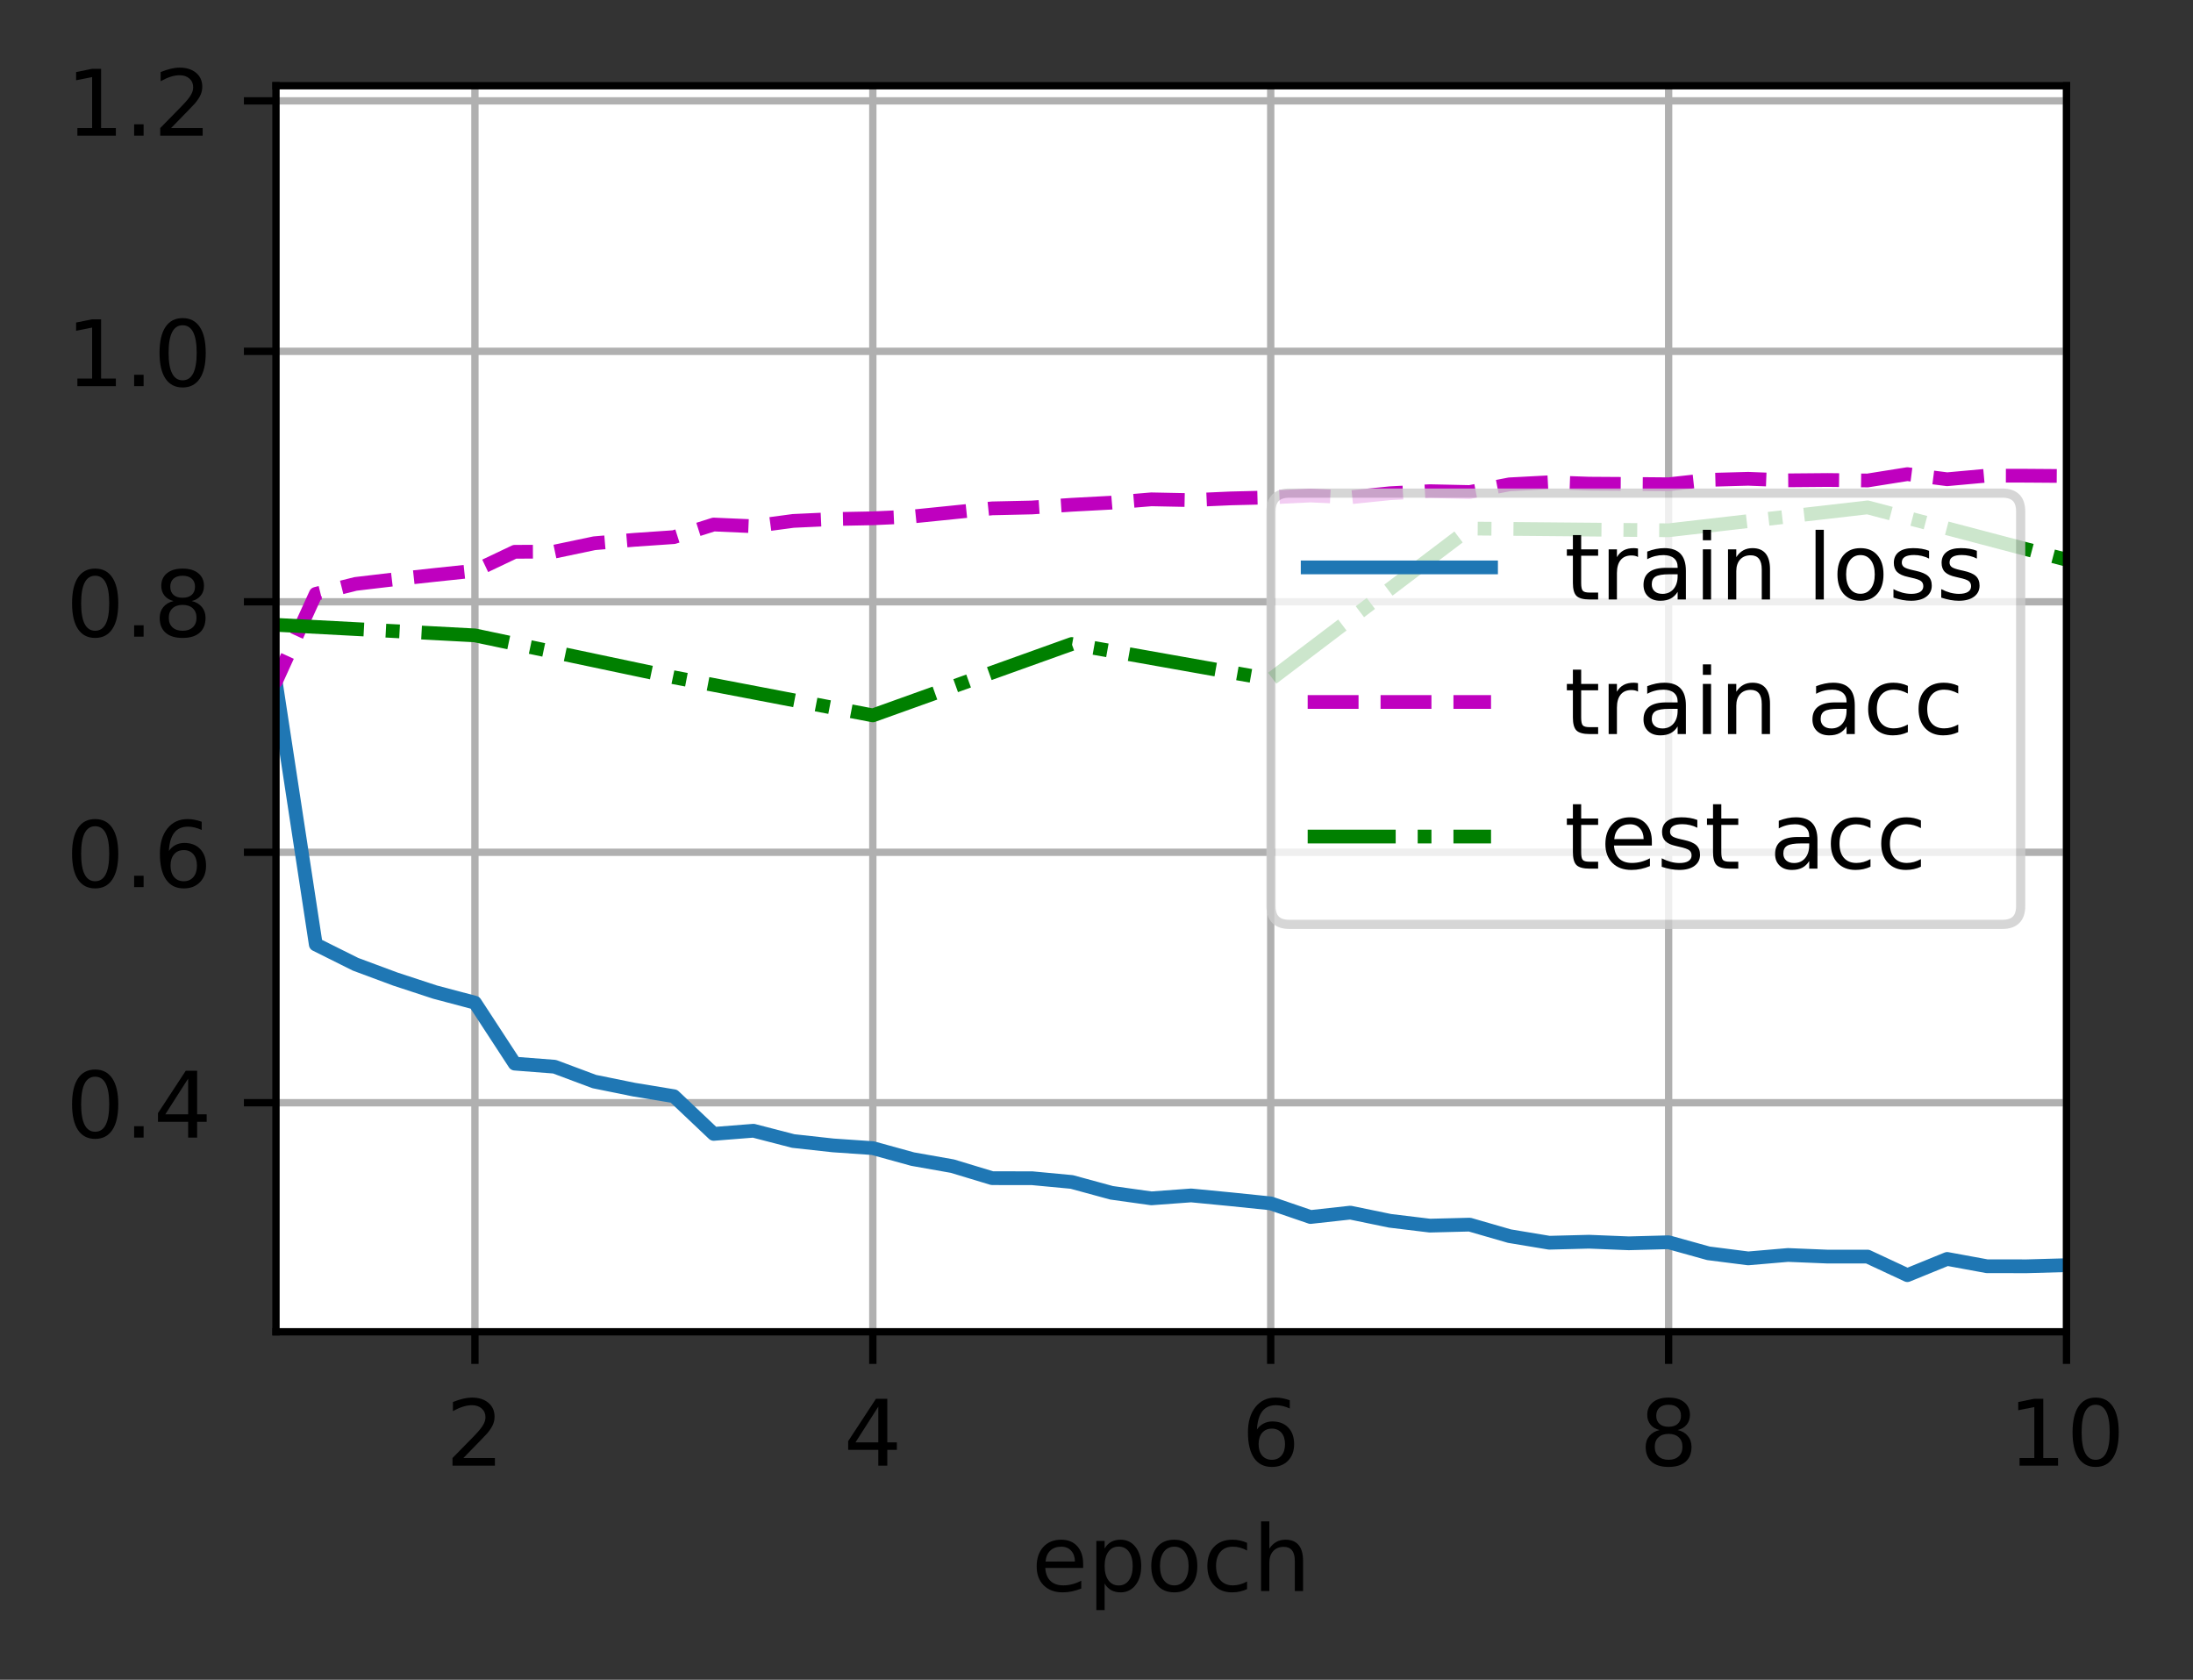 <?xml version="1.0" encoding="UTF-8"?>
<svg xmlns="http://www.w3.org/2000/svg" xmlns:xlink="http://www.w3.org/1999/xlink" width="299pt" height="229pt" viewBox="0 0 299 229" version="1.1">
<rect x="0" y="0" width="299" height="229" fill="#333333" stroke="none"/>
<defs>
<clipPath id="clip1">
  <path d="M 64 11.688 L 66 11.688 L 66 181.562 L 64 181.562 Z M 64 11.688 "/>
</clipPath>
<clipPath id="clip2">
  <path d="M 118 11.688 L 120 11.688 L 120 181.562 L 118 181.562 Z M 118 11.688 "/>
</clipPath>
<clipPath id="clip3">
  <path d="M 172 11.688 L 174 11.688 L 174 181.562 L 172 181.562 Z M 172 11.688 "/>
</clipPath>
<clipPath id="clip4">
  <path d="M 226 11.688 L 229 11.688 L 229 181.562 L 226 181.562 Z M 226 11.688 "/>
</clipPath>
<clipPath id="clip5">
  <path d="M 281 11.688 L 281.754 11.688 L 281.754 181.562 L 281 181.562 Z M 281 11.688 "/>
</clipPath>
<clipPath id="clip6">
  <path d="M 37.629 149 L 281.754 149 L 281.754 152 L 37.629 152 Z M 37.629 149 "/>
</clipPath>
<clipPath id="clip7">
  <path d="M 37.629 115 L 281.754 115 L 281.754 117 L 37.629 117 Z M 37.629 115 "/>
</clipPath>
<clipPath id="clip8">
  <path d="M 37.629 81 L 281.754 81 L 281.754 83 L 37.629 83 Z M 37.629 81 "/>
</clipPath>
<clipPath id="clip9">
  <path d="M 37.629 47 L 281.754 47 L 281.754 49 L 37.629 49 Z M 37.629 47 "/>
</clipPath>
<clipPath id="clip10">
  <path d="M 37.629 13 L 281.754 13 L 281.754 15 L 37.629 15 Z M 37.629 13 "/>
</clipPath>
<clipPath id="clip11">
  <path d="M 37.629 18 L 281.754 18 L 281.754 176 L 37.629 176 Z M 37.629 18 "/>
</clipPath>
<clipPath id="clip12">
  <path d="M 37.629 63 L 281.754 63 L 281.754 118 L 37.629 118 Z M 37.629 63 "/>
</clipPath>
<clipPath id="clip13">
  <path d="M 37.629 68 L 281.754 68 L 281.754 99 L 37.629 99 Z M 37.629 68 "/>
</clipPath>
<filter id="alpha" filterUnits="objectBoundingBox" x="0%" y="0%" width="100%" height="100%">
  <feColorMatrix type="matrix" in="SourceGraphic" values="0 0 0 0 1 0 0 0 0 1 0 0 0 0 1 0 0 0 1 0"/>
</filter>
<mask id="mask0">
  <g filter="url(#alpha)">
<rect x="0" y="0" width="299" height="229" style="fill:rgb(0%,0%,0%);fill-opacity:0.8;stroke:none;"/>
  </g>
</mask>
<clipPath id="clip14">
  <rect x="0" y="0" width="299" height="229"/>
</clipPath>
<g id="surface5" clip-path="url(#clip14)">
<path style="fill-rule:nonzero;fill:rgb(100%,100%,100%);fill-opacity:1;stroke-width:1;stroke-linecap:butt;stroke-linejoin:miter;stroke:rgb(80%,80%,80%);stroke-opacity:1;stroke-miterlimit:4;" d="M 140.634 100.816 L 218.403 100.816 C 219.738 100.816 220.403 100.15 220.403 98.816 L 220.403 55.781 C 220.403 54.447 219.738 53.781 218.403 53.781 L 140.634 53.781 C 139.3 53.781 138.634 54.447 138.634 55.781 L 138.634 98.816 C 138.634 100.15 139.3 100.816 140.634 100.816 Z M 140.634 100.816 " transform="matrix(1.25,0,0,1.25,0,0)"/>
</g>
</defs>
<g id="surface1">
<path style=" stroke:none;fill-rule:nonzero;fill:rgb(100%,100%,100%);fill-opacity:1;" d="M 37.629 181.562 L 281.754 181.562 L 281.754 11.688 L 37.629 11.688 Z M 37.629 181.562 "/>
<g clip-path="url(#clip1)" clip-rule="nonzero">
<path style="fill:none;stroke-width:0.8;stroke-linecap:square;stroke-linejoin:round;stroke:rgb(69.02%,69.02%,69.02%);stroke-opacity:1;stroke-miterlimit:4;" d="M 51.803 145.25 L 51.803 9.35 " transform="matrix(1.25,0,0,1.25,0,0)"/>
</g>
<path style="fill:none;stroke-width:0.8;stroke-linecap:butt;stroke-linejoin:round;stroke:rgb(0%,0%,0%);stroke-opacity:1;stroke-miterlimit:4;" d="M 0 0.001 L 0 3.501 " transform="matrix(1.25,0,0,1.25,64.754,181.561)"/>
<path style=" stroke:none;fill-rule:nonzero;fill:rgb(0%,0%,0%);fill-opacity:1;" d="M 63.176 198.773 L 67.477 198.773 L 67.477 199.809 L 61.695 199.809 L 61.695 198.773 C 62.16 198.289 62.797 197.637 63.605 196.824 C 64.414 196.008 64.922 195.48 65.129 195.242 C 65.523 194.801 65.797 194.426 65.953 194.117 C 66.113 193.809 66.191 193.508 66.191 193.211 C 66.191 192.727 66.023 192.332 65.68 192.027 C 65.344 191.723 64.898 191.57 64.352 191.57 C 63.969 191.57 63.559 191.637 63.129 191.77 C 62.699 191.902 62.242 192.109 61.754 192.383 L 61.754 191.137 C 62.25 190.938 62.715 190.785 63.145 190.684 C 63.578 190.582 63.973 190.531 64.328 190.531 C 65.273 190.531 66.027 190.77 66.586 191.242 C 67.148 191.711 67.43 192.344 67.43 193.133 C 67.43 193.508 67.359 193.863 67.219 194.199 C 67.078 194.531 66.824 194.926 66.453 195.383 C 66.352 195.5 66.027 195.844 65.484 196.406 C 64.938 196.969 64.168 197.758 63.176 198.773 Z M 63.176 198.773 "/>
<g clip-path="url(#clip2)" clip-rule="nonzero">
<path style="fill:none;stroke-width:0.8;stroke-linecap:square;stroke-linejoin:round;stroke:rgb(69.02%,69.02%,69.02%);stroke-opacity:1;stroke-miterlimit:4;" d="M 95.203 145.25 L 95.203 9.35 " transform="matrix(1.25,0,0,1.25,0,0)"/>
</g>
<path style="fill:none;stroke-width:0.8;stroke-linecap:butt;stroke-linejoin:round;stroke:rgb(0%,0%,0%);stroke-opacity:1;stroke-miterlimit:4;" d="M 0 0.001 L 0 3.501 " transform="matrix(1.25,0,0,1.25,119.004,181.561)"/>
<path style=" stroke:none;fill-rule:nonzero;fill:rgb(0%,0%,0%);fill-opacity:1;" d="M 119.75 191.77 L 116.641 196.637 L 119.75 196.637 Z M 119.43 190.695 L 120.977 190.695 L 120.977 196.637 L 122.281 196.637 L 122.281 197.66 L 120.977 197.66 L 120.977 199.809 L 119.75 199.809 L 119.75 197.66 L 115.641 197.66 L 115.641 196.473 Z M 119.43 190.695 "/>
<g clip-path="url(#clip3)" clip-rule="nonzero">
<path style="fill:none;stroke-width:0.8;stroke-linecap:square;stroke-linejoin:round;stroke:rgb(69.02%,69.02%,69.02%);stroke-opacity:1;stroke-miterlimit:4;" d="M 138.603 145.25 L 138.603 9.35 " transform="matrix(1.25,0,0,1.25,0,0)"/>
</g>
<path style="fill:none;stroke-width:0.8;stroke-linecap:butt;stroke-linejoin:round;stroke:rgb(0%,0%,0%);stroke-opacity:1;stroke-miterlimit:4;" d="M 0 0.001 L 0 3.501 " transform="matrix(1.25,0,0,1.25,173.254,181.561)"/>
<path style=" stroke:none;fill-rule:nonzero;fill:rgb(0%,0%,0%);fill-opacity:1;" d="M 173.406 194.762 C 172.852 194.762 172.414 194.953 172.086 195.332 C 171.766 195.707 171.602 196.227 171.602 196.887 C 171.602 197.539 171.766 198.059 172.086 198.441 C 172.414 198.82 172.852 199.012 173.406 199.012 C 173.957 199.012 174.395 198.82 174.719 198.441 C 175.043 198.059 175.203 197.539 175.203 196.887 C 175.203 196.227 175.043 195.707 174.719 195.332 C 174.395 194.953 173.957 194.762 173.406 194.762 Z M 175.852 190.898 L 175.852 192.02 C 175.543 191.875 175.23 191.762 174.914 191.688 C 174.598 191.609 174.285 191.57 173.977 191.57 C 173.164 191.57 172.539 191.844 172.109 192.395 C 171.684 192.941 171.438 193.773 171.375 194.883 C 171.617 194.527 171.918 194.258 172.281 194.07 C 172.641 193.879 173.043 193.785 173.477 193.785 C 174.391 193.785 175.117 194.062 175.648 194.621 C 176.18 195.176 176.445 195.93 176.445 196.887 C 176.445 197.82 176.168 198.574 175.613 199.141 C 175.059 199.703 174.324 199.988 173.406 199.988 C 172.352 199.988 171.543 199.582 170.984 198.777 C 170.43 197.969 170.148 196.797 170.148 195.262 C 170.148 193.82 170.492 192.672 171.176 191.816 C 171.859 190.961 172.777 190.531 173.93 190.531 C 174.238 190.531 174.551 190.562 174.867 190.625 C 175.18 190.684 175.508 190.777 175.852 190.898 Z M 175.852 190.898 "/>
<g clip-path="url(#clip4)" clip-rule="nonzero">
<path style="fill:none;stroke-width:0.8;stroke-linecap:square;stroke-linejoin:round;stroke:rgb(69.02%,69.02%,69.02%);stroke-opacity:1;stroke-miterlimit:4;" d="M 182.003 145.25 L 182.003 9.35 " transform="matrix(1.25,0,0,1.25,0,0)"/>
</g>
<path style="fill:none;stroke-width:0.8;stroke-linecap:butt;stroke-linejoin:round;stroke:rgb(0%,0%,0%);stroke-opacity:1;stroke-miterlimit:4;" d="M 0 0.001 L 0 3.501 " transform="matrix(1.25,0,0,1.25,227.504,181.561)"/>
<path style=" stroke:none;fill-rule:nonzero;fill:rgb(0%,0%,0%);fill-opacity:1;" d="M 227.5 195.48 C 226.914 195.48 226.453 195.637 226.117 195.953 C 225.781 196.266 225.617 196.695 225.617 197.246 C 225.617 197.793 225.781 198.227 226.117 198.539 C 226.453 198.852 226.914 199.012 227.5 199.012 C 228.086 199.012 228.547 198.852 228.883 198.539 C 229.223 198.223 229.391 197.789 229.391 197.246 C 229.391 196.695 229.227 196.266 228.891 195.953 C 228.555 195.637 228.09 195.48 227.5 195.48 Z M 226.266 194.957 C 225.738 194.828 225.328 194.582 225.031 194.219 C 224.738 193.855 224.59 193.414 224.59 192.895 C 224.59 192.164 224.848 191.59 225.367 191.168 C 225.887 190.742 226.598 190.531 227.5 190.531 C 228.406 190.531 229.121 190.742 229.637 191.168 C 230.152 191.59 230.414 192.164 230.414 192.895 C 230.414 193.414 230.266 193.855 229.969 194.219 C 229.676 194.582 229.266 194.828 228.742 194.957 C 229.336 195.094 229.797 195.367 230.125 195.77 C 230.461 196.172 230.625 196.664 230.625 197.246 C 230.625 198.129 230.355 198.809 229.816 199.281 C 229.277 199.75 228.504 199.988 227.5 199.988 C 226.496 199.988 225.723 199.75 225.184 199.281 C 224.645 198.809 224.375 198.129 224.375 197.246 C 224.375 196.664 224.543 196.172 224.875 195.77 C 225.211 195.367 225.672 195.094 226.266 194.957 Z M 225.816 193.012 C 225.816 193.48 225.965 193.848 226.258 194.113 C 226.555 194.379 226.969 194.512 227.5 194.512 C 228.031 194.512 228.445 194.379 228.742 194.113 C 229.043 193.848 229.191 193.48 229.191 193.012 C 229.191 192.539 229.043 192.168 228.742 191.906 C 228.445 191.641 228.031 191.508 227.5 191.508 C 226.969 191.508 226.555 191.641 226.258 191.906 C 225.965 192.168 225.816 192.539 225.816 193.012 Z M 225.816 193.012 "/>
<g clip-path="url(#clip5)" clip-rule="nonzero">
<path style="fill:none;stroke-width:0.8;stroke-linecap:square;stroke-linejoin:round;stroke:rgb(69.02%,69.02%,69.02%);stroke-opacity:1;stroke-miterlimit:4;" d="M 225.403 145.25 L 225.403 9.35 " transform="matrix(1.25,0,0,1.25,0,0)"/>
</g>
<path style="fill:none;stroke-width:0.8;stroke-linecap:butt;stroke-linejoin:round;stroke:rgb(0%,0%,0%);stroke-opacity:1;stroke-miterlimit:4;" d="M 0 0.001 L 0 3.501 " transform="matrix(1.25,0,0,1.25,281.754,181.561)"/>
<path style=" stroke:none;fill-rule:nonzero;fill:rgb(0%,0%,0%);fill-opacity:1;" d="M 275.352 198.773 L 277.367 198.773 L 277.367 191.82 L 275.172 192.258 L 275.172 191.137 L 277.352 190.695 L 278.586 190.695 L 278.586 198.773 L 280.602 198.773 L 280.602 199.809 L 275.352 199.809 Z M 275.352 198.773 "/>
<path style=" stroke:none;fill-rule:nonzero;fill:rgb(0%,0%,0%);fill-opacity:1;" d="M 285.727 191.508 C 285.094 191.508 284.613 191.82 284.293 192.445 C 283.977 193.07 283.816 194.008 283.816 195.262 C 283.816 196.512 283.977 197.449 284.293 198.074 C 284.613 198.699 285.094 199.012 285.727 199.012 C 286.367 199.012 286.844 198.699 287.164 198.074 C 287.484 197.449 287.645 196.512 287.645 195.262 C 287.645 194.008 287.484 193.07 287.164 192.445 C 286.844 191.82 286.367 191.508 285.727 191.508 Z M 285.727 190.531 C 286.75 190.531 287.527 190.938 288.066 191.746 C 288.605 192.551 288.875 193.723 288.875 195.262 C 288.875 196.797 288.605 197.969 288.066 198.777 C 287.527 199.582 286.75 199.988 285.727 199.988 C 284.707 199.988 283.926 199.582 283.387 198.777 C 282.848 197.969 282.578 196.797 282.578 195.262 C 282.578 193.723 282.848 192.551 283.387 191.746 C 283.926 190.938 284.707 190.531 285.727 190.531 Z M 285.727 190.531 "/>
<path style=" stroke:none;fill-rule:nonzero;fill:rgb(0%,0%,0%);fill-opacity:1;" d="M 147.68 213.207 L 147.68 213.758 L 142.516 213.758 C 142.566 214.531 142.801 215.117 143.219 215.523 C 143.633 215.93 144.215 216.133 144.961 216.133 C 145.391 216.133 145.809 216.078 146.211 215.973 C 146.617 215.867 147.02 215.707 147.422 215.496 L 147.422 216.559 C 147.016 216.73 146.602 216.859 146.18 216.949 C 145.758 217.039 145.328 217.086 144.891 217.086 C 143.801 217.086 142.938 216.766 142.301 216.133 C 141.664 215.496 141.344 214.637 141.344 213.555 C 141.344 212.438 141.648 211.551 142.25 210.895 C 142.855 210.234 143.672 209.906 144.695 209.906 C 145.617 209.906 146.344 210.203 146.879 210.797 C 147.414 211.387 147.68 212.191 147.68 213.207 Z M 146.559 212.879 C 146.551 212.266 146.379 211.773 146.043 211.41 C 145.707 211.043 145.262 210.859 144.711 210.859 C 144.082 210.859 143.582 211.035 143.203 211.391 C 142.828 211.742 142.613 212.242 142.555 212.887 Z M 146.559 212.879 "/>
<path style=" stroke:none;fill-rule:nonzero;fill:rgb(0%,0%,0%);fill-opacity:1;" d="M 150.609 215.883 L 150.609 219.508 L 149.48 219.508 L 149.48 210.07 L 150.609 210.07 L 150.609 211.109 C 150.848 210.703 151.145 210.398 151.504 210.203 C 151.867 210.004 152.297 209.906 152.797 209.906 C 153.625 209.906 154.301 210.234 154.82 210.895 C 155.34 211.555 155.598 212.422 155.598 213.496 C 155.598 214.57 155.34 215.438 154.82 216.098 C 154.301 216.754 153.625 217.086 152.797 217.086 C 152.297 217.086 151.867 216.984 151.504 216.789 C 151.145 216.59 150.848 216.289 150.609 215.883 Z M 154.434 213.496 C 154.434 212.668 154.262 212.02 153.922 211.551 C 153.582 211.082 153.117 210.848 152.523 210.848 C 151.926 210.848 151.461 211.082 151.121 211.551 C 150.781 212.02 150.609 212.668 150.609 213.496 C 150.609 214.32 150.781 214.969 151.121 215.438 C 151.461 215.906 151.926 216.145 152.523 216.145 C 153.117 216.145 153.582 215.906 153.922 215.438 C 154.262 214.969 154.434 214.32 154.434 213.496 Z M 154.434 213.496 "/>
<path style=" stroke:none;fill-rule:nonzero;fill:rgb(0%,0%,0%);fill-opacity:1;" d="M 160.109 210.859 C 159.508 210.859 159.031 211.094 158.68 211.562 C 158.328 212.031 158.156 212.676 158.156 213.496 C 158.156 214.312 158.328 214.957 158.676 215.426 C 159.023 215.895 159.5 216.133 160.109 216.133 C 160.707 216.133 161.18 215.895 161.531 215.426 C 161.879 214.953 162.055 214.309 162.055 213.496 C 162.055 212.684 161.879 212.043 161.531 211.57 C 161.18 211.094 160.707 210.859 160.109 210.859 Z M 160.109 209.906 C 161.086 209.906 161.852 210.223 162.406 210.859 C 162.969 211.492 163.246 212.371 163.246 213.496 C 163.246 214.613 162.969 215.492 162.406 216.129 C 161.852 216.766 161.086 217.086 160.109 217.086 C 159.125 217.086 158.359 216.766 157.805 216.129 C 157.25 215.492 156.969 214.613 156.969 213.496 C 156.969 212.371 157.25 211.492 157.805 210.859 C 158.359 210.223 159.125 209.906 160.109 209.906 Z M 160.109 209.906 "/>
<path style=" stroke:none;fill-rule:nonzero;fill:rgb(0%,0%,0%);fill-opacity:1;" d="M 170.027 210.332 L 170.027 211.383 C 169.707 211.207 169.391 211.074 169.07 210.988 C 168.754 210.902 168.43 210.859 168.105 210.859 C 167.375 210.859 166.809 211.09 166.406 211.551 C 166.004 212.012 165.801 212.66 165.801 213.496 C 165.801 214.328 166.004 214.977 166.406 215.441 C 166.809 215.902 167.375 216.133 168.105 216.133 C 168.43 216.133 168.754 216.086 169.07 216 C 169.391 215.914 169.707 215.781 170.027 215.605 L 170.027 216.645 C 169.711 216.789 169.387 216.898 169.051 216.973 C 168.719 217.047 168.359 217.086 167.98 217.086 C 166.953 217.086 166.133 216.762 165.527 216.113 C 164.922 215.465 164.617 214.594 164.617 213.496 C 164.617 212.379 164.926 211.504 165.535 210.867 C 166.148 210.227 166.988 209.906 168.055 209.906 C 168.402 209.906 168.738 209.941 169.066 210.016 C 169.398 210.086 169.715 210.191 170.027 210.332 Z M 170.027 210.332 "/>
<path style=" stroke:none;fill-rule:nonzero;fill:rgb(0%,0%,0%);fill-opacity:1;" d="M 177.664 212.781 L 177.664 216.906 L 176.539 216.906 L 176.539 212.816 C 176.539 212.168 176.414 211.688 176.16 211.367 C 175.91 211.043 175.531 210.883 175.027 210.883 C 174.418 210.883 173.941 211.078 173.59 211.465 C 173.242 211.848 173.066 212.375 173.066 213.043 L 173.066 216.906 L 171.938 216.906 L 171.938 207.41 L 173.066 207.41 L 173.066 211.133 C 173.336 210.723 173.652 210.414 174.016 210.211 C 174.379 210.008 174.801 209.906 175.277 209.906 C 176.062 209.906 176.656 210.148 177.059 210.637 C 177.461 211.121 177.664 211.836 177.664 212.781 Z M 177.664 212.781 "/>
<g clip-path="url(#clip6)" clip-rule="nonzero">
<path style="fill:none;stroke-width:0.8;stroke-linecap:square;stroke-linejoin:round;stroke:rgb(69.02%,69.02%,69.02%);stroke-opacity:1;stroke-miterlimit:4;" d="M 30.103 120.269 L 225.403 120.269 " transform="matrix(1.25,0,0,1.25,0,0)"/>
</g>
<path style="fill:none;stroke-width:0.8;stroke-linecap:butt;stroke-linejoin:round;stroke:rgb(0%,0%,0%);stroke-opacity:1;stroke-miterlimit:4;" d="M 0 -0.002 L -3.5 -0.002 " transform="matrix(1.25,0,0,1.25,37.629,150.338)"/>
<path style=" stroke:none;fill-rule:nonzero;fill:rgb(0%,0%,0%);fill-opacity:1;" d="M 12.973 146.785 C 12.34 146.785 11.859 147.098 11.539 147.723 C 11.223 148.348 11.062 149.285 11.062 150.539 C 11.062 151.789 11.223 152.727 11.539 153.352 C 11.859 153.977 12.34 154.289 12.973 154.289 C 13.613 154.289 14.09 153.977 14.41 153.352 C 14.73 152.727 14.891 151.789 14.891 150.539 C 14.891 149.285 14.73 148.348 14.41 147.723 C 14.09 147.098 13.613 146.785 12.973 146.785 Z M 12.973 145.809 C 13.996 145.809 14.773 146.215 15.312 147.023 C 15.852 147.828 16.125 149.004 16.125 150.539 C 16.125 152.074 15.852 153.246 15.312 154.055 C 14.773 154.859 13.996 155.266 12.973 155.266 C 11.953 155.266 11.172 154.859 10.633 154.055 C 10.094 153.246 9.824 152.074 9.824 150.539 C 9.824 149.004 10.094 147.828 10.633 147.023 C 11.172 146.215 11.953 145.809 12.973 145.809 Z M 12.973 145.809 "/>
<path style=" stroke:none;fill-rule:nonzero;fill:rgb(0%,0%,0%);fill-opacity:1;" d="M 18.289 153.535 L 19.578 153.535 L 19.578 155.086 L 18.289 155.086 Z M 18.289 153.535 "/>
<path style=" stroke:none;fill-rule:nonzero;fill:rgb(0%,0%,0%);fill-opacity:1;" d="M 25.652 147.047 L 22.539 151.914 L 25.652 151.914 Z M 25.328 145.973 L 26.879 145.973 L 26.879 151.914 L 28.18 151.914 L 28.18 152.938 L 26.879 152.938 L 26.879 155.086 L 25.652 155.086 L 25.652 152.938 L 21.539 152.938 L 21.539 151.75 Z M 25.328 145.973 "/>
<g clip-path="url(#clip7)" clip-rule="nonzero">
<path style="fill:none;stroke-width:0.8;stroke-linecap:square;stroke-linejoin:round;stroke:rgb(69.02%,69.02%,69.02%);stroke-opacity:1;stroke-miterlimit:4;" d="M 30.103 92.953 L 225.403 92.953 " transform="matrix(1.25,0,0,1.25,0,0)"/>
</g>
<path style="fill:none;stroke-width:0.8;stroke-linecap:butt;stroke-linejoin:round;stroke:rgb(0%,0%,0%);stroke-opacity:1;stroke-miterlimit:4;" d="M 0 0.001 L -3.5 0.001 " transform="matrix(1.25,0,0,1.25,37.629,116.191)"/>
<path style=" stroke:none;fill-rule:nonzero;fill:rgb(0%,0%,0%);fill-opacity:1;" d="M 12.973 112.641 C 12.34 112.641 11.859 112.953 11.539 113.578 C 11.223 114.199 11.062 115.141 11.062 116.395 C 11.062 117.641 11.223 118.578 11.539 119.203 C 11.859 119.828 12.34 120.141 12.973 120.141 C 13.613 120.141 14.09 119.828 14.41 119.203 C 14.73 118.578 14.891 117.641 14.891 116.395 C 14.891 115.141 14.73 114.199 14.41 113.578 C 14.09 112.953 13.613 112.641 12.973 112.641 Z M 12.973 111.664 C 13.996 111.664 14.773 112.066 15.312 112.875 C 15.852 113.684 16.125 114.855 16.125 116.395 C 16.125 117.926 15.852 119.098 15.312 119.906 C 14.773 120.715 13.996 121.117 12.973 121.117 C 11.953 121.117 11.172 120.715 10.633 119.906 C 10.094 119.098 9.824 117.926 9.824 116.395 C 9.824 114.855 10.094 113.684 10.633 112.875 C 11.172 112.066 11.953 111.664 12.973 111.664 Z M 12.973 111.664 "/>
<path style=" stroke:none;fill-rule:nonzero;fill:rgb(0%,0%,0%);fill-opacity:1;" d="M 18.289 119.391 L 19.578 119.391 L 19.578 120.941 L 18.289 120.941 Z M 18.289 119.391 "/>
<path style=" stroke:none;fill-rule:nonzero;fill:rgb(0%,0%,0%);fill-opacity:1;" d="M 25.055 115.895 C 24.5 115.895 24.062 116.082 23.738 116.461 C 23.414 116.84 23.254 117.355 23.254 118.016 C 23.254 118.672 23.414 119.188 23.738 119.57 C 24.062 119.949 24.5 120.141 25.055 120.141 C 25.605 120.141 26.043 119.949 26.367 119.57 C 26.691 119.188 26.852 118.672 26.852 118.016 C 26.852 117.355 26.691 116.84 26.367 116.461 C 26.043 116.082 25.605 115.895 25.055 115.895 Z M 27.5 112.027 L 27.5 113.152 C 27.191 113.004 26.879 112.895 26.562 112.816 C 26.246 112.738 25.934 112.699 25.625 112.699 C 24.812 112.699 24.191 112.973 23.762 113.523 C 23.332 114.074 23.086 114.902 23.027 116.016 C 23.266 115.66 23.566 115.387 23.93 115.199 C 24.293 115.012 24.691 114.918 25.125 114.918 C 26.039 114.918 26.766 115.195 27.297 115.75 C 27.828 116.305 28.094 117.059 28.094 118.016 C 28.094 118.953 27.816 119.703 27.262 120.27 C 26.707 120.836 25.973 121.117 25.055 121.117 C 24 121.117 23.191 120.715 22.637 119.906 C 22.078 119.098 21.801 117.926 21.801 116.395 C 21.801 114.953 22.141 113.805 22.824 112.949 C 23.508 112.09 24.426 111.664 25.578 111.664 C 25.887 111.664 26.199 111.691 26.516 111.754 C 26.828 111.816 27.156 111.906 27.5 112.027 Z M 27.5 112.027 "/>
<g clip-path="url(#clip8)" clip-rule="nonzero">
<path style="fill:none;stroke-width:0.8;stroke-linecap:square;stroke-linejoin:round;stroke:rgb(69.02%,69.02%,69.02%);stroke-opacity:1;stroke-miterlimit:4;" d="M 30.103 65.634 L 225.403 65.634 " transform="matrix(1.25,0,0,1.25,0,0)"/>
</g>
<path style="fill:none;stroke-width:0.8;stroke-linecap:butt;stroke-linejoin:round;stroke:rgb(0%,0%,0%);stroke-opacity:1;stroke-miterlimit:4;" d="M 0 -0 L -3.5 -0 " transform="matrix(1.25,0,0,1.25,37.629,82.043)"/>
<path style=" stroke:none;fill-rule:nonzero;fill:rgb(0%,0%,0%);fill-opacity:1;" d="M 12.973 78.492 C 12.34 78.492 11.859 78.805 11.539 79.43 C 11.223 80.055 11.062 80.992 11.062 82.246 C 11.062 83.496 11.223 84.43 11.539 85.055 C 11.859 85.68 12.34 85.992 12.973 85.992 C 13.613 85.992 14.09 85.68 14.41 85.055 C 14.73 84.43 14.891 83.496 14.891 82.246 C 14.891 80.992 14.73 80.055 14.41 79.43 C 14.09 78.805 13.613 78.492 12.973 78.492 Z M 12.973 77.516 C 13.996 77.516 14.773 77.918 15.312 78.727 C 15.852 79.535 16.125 80.707 16.125 82.246 C 16.125 83.781 15.852 84.949 15.312 85.758 C 14.773 86.566 13.996 86.969 12.973 86.969 C 11.953 86.969 11.172 86.566 10.633 85.758 C 10.094 84.949 9.824 83.781 9.824 82.246 C 9.824 80.707 10.094 79.535 10.633 78.727 C 11.172 77.918 11.953 77.516 12.973 77.516 Z M 12.973 77.516 "/>
<path style=" stroke:none;fill-rule:nonzero;fill:rgb(0%,0%,0%);fill-opacity:1;" d="M 18.289 85.242 L 19.578 85.242 L 19.578 86.793 L 18.289 86.793 Z M 18.289 85.242 "/>
<path style=" stroke:none;fill-rule:nonzero;fill:rgb(0%,0%,0%);fill-opacity:1;" d="M 24.898 82.465 C 24.312 82.465 23.852 82.621 23.516 82.934 C 23.18 83.25 23.016 83.68 23.016 84.227 C 23.016 84.777 23.18 85.211 23.516 85.523 C 23.852 85.836 24.312 85.992 24.898 85.992 C 25.484 85.992 25.945 85.836 26.285 85.52 C 26.621 85.203 26.793 84.773 26.793 84.227 C 26.793 83.68 26.625 83.25 26.289 82.934 C 25.953 82.621 25.488 82.465 24.898 82.465 Z M 23.668 81.941 C 23.137 81.812 22.727 81.566 22.43 81.203 C 22.137 80.84 21.988 80.398 21.988 79.875 C 21.988 79.148 22.246 78.574 22.766 78.148 C 23.285 77.727 23.996 77.516 24.898 77.516 C 25.805 77.516 26.52 77.727 27.035 78.148 C 27.551 78.574 27.812 79.148 27.812 79.875 C 27.812 80.398 27.664 80.84 27.367 81.203 C 27.074 81.566 26.664 81.812 26.141 81.941 C 26.734 82.078 27.195 82.352 27.527 82.754 C 27.859 83.156 28.023 83.648 28.023 84.227 C 28.023 85.113 27.754 85.789 27.215 86.262 C 26.676 86.734 25.902 86.969 24.898 86.969 C 23.895 86.969 23.121 86.734 22.582 86.262 C 22.043 85.789 21.773 85.113 21.773 84.227 C 21.773 83.648 21.941 83.156 22.273 82.754 C 22.609 82.352 23.074 82.078 23.668 81.941 Z M 23.215 79.992 C 23.215 80.465 23.363 80.832 23.656 81.098 C 23.953 81.363 24.367 81.492 24.898 81.492 C 25.43 81.492 25.844 81.363 26.141 81.098 C 26.441 80.832 26.59 80.465 26.59 79.992 C 26.59 79.52 26.441 79.152 26.141 78.887 C 25.844 78.625 25.43 78.492 24.898 78.492 C 24.367 78.492 23.953 78.625 23.656 78.887 C 23.363 79.152 23.215 79.52 23.215 79.992 Z M 23.215 79.992 "/>
<g clip-path="url(#clip9)" clip-rule="nonzero">
<path style="fill:none;stroke-width:0.8;stroke-linecap:square;stroke-linejoin:round;stroke:rgb(69.02%,69.02%,69.02%);stroke-opacity:1;stroke-miterlimit:4;" d="M 30.103 38.316 L 225.403 38.316 " transform="matrix(1.25,0,0,1.25,0,0)"/>
</g>
<path style="fill:none;stroke-width:0.8;stroke-linecap:butt;stroke-linejoin:round;stroke:rgb(0%,0%,0%);stroke-opacity:1;stroke-miterlimit:4;" d="M 0 -0.001 L -3.5 -0.001 " transform="matrix(1.25,0,0,1.25,37.629,47.896)"/>
<path style=" stroke:none;fill-rule:nonzero;fill:rgb(0%,0%,0%);fill-opacity:1;" d="M 10.551 51.609 L 12.562 51.609 L 12.562 44.656 L 10.375 45.094 L 10.375 43.973 L 12.555 43.531 L 13.785 43.531 L 13.785 51.609 L 15.797 51.609 L 15.797 52.645 L 10.551 52.645 Z M 10.551 51.609 "/>
<path style=" stroke:none;fill-rule:nonzero;fill:rgb(0%,0%,0%);fill-opacity:1;" d="M 18.289 51.094 L 19.578 51.094 L 19.578 52.645 L 18.289 52.645 Z M 18.289 51.094 "/>
<path style=" stroke:none;fill-rule:nonzero;fill:rgb(0%,0%,0%);fill-opacity:1;" d="M 24.898 44.344 C 24.266 44.344 23.789 44.656 23.469 45.281 C 23.148 45.906 22.988 46.844 22.988 48.098 C 22.988 49.348 23.148 50.285 23.469 50.91 C 23.789 51.535 24.266 51.848 24.898 51.848 C 25.539 51.848 26.016 51.535 26.336 50.91 C 26.656 50.285 26.816 49.348 26.816 48.098 C 26.816 46.844 26.656 45.906 26.336 45.281 C 26.016 44.656 25.539 44.344 24.898 44.344 Z M 24.898 43.367 C 25.922 43.367 26.703 43.773 27.242 44.582 C 27.781 45.387 28.051 46.562 28.051 48.098 C 28.051 49.633 27.781 50.805 27.242 51.613 C 26.703 52.418 25.922 52.824 24.898 52.824 C 23.879 52.824 23.098 52.418 22.559 51.613 C 22.02 50.805 21.75 49.633 21.75 48.098 C 21.75 46.562 22.02 45.387 22.559 44.582 C 23.098 43.773 23.879 43.367 24.898 43.367 Z M 24.898 43.367 "/>
<g clip-path="url(#clip10)" clip-rule="nonzero">
<path style="fill:none;stroke-width:0.8;stroke-linecap:square;stroke-linejoin:round;stroke:rgb(69.02%,69.02%,69.02%);stroke-opacity:1;stroke-miterlimit:4;" d="M 30.103 11 L 225.403 11 " transform="matrix(1.25,0,0,1.25,0,0)"/>
</g>
<path style="fill:none;stroke-width:0.8;stroke-linecap:butt;stroke-linejoin:round;stroke:rgb(0%,0%,0%);stroke-opacity:1;stroke-miterlimit:4;" d="M 0 0.001 L -3.5 0.001 " transform="matrix(1.25,0,0,1.25,37.629,13.749)"/>
<path style=" stroke:none;fill-rule:nonzero;fill:rgb(0%,0%,0%);fill-opacity:1;" d="M 10.551 17.461 L 12.562 17.461 L 12.562 10.508 L 10.375 10.945 L 10.375 9.824 L 12.555 9.383 L 13.785 9.383 L 13.785 17.461 L 15.797 17.461 L 15.797 18.496 L 10.551 18.496 Z M 10.551 17.461 "/>
<path style=" stroke:none;fill-rule:nonzero;fill:rgb(0%,0%,0%);fill-opacity:1;" d="M 18.289 16.945 L 19.578 16.945 L 19.578 18.496 L 18.289 18.496 Z M 18.289 16.945 "/>
<path style=" stroke:none;fill-rule:nonzero;fill:rgb(0%,0%,0%);fill-opacity:1;" d="M 23.324 17.461 L 27.629 17.461 L 27.629 18.496 L 21.844 18.496 L 21.844 17.461 C 22.309 16.977 22.945 16.328 23.754 15.512 C 24.562 14.695 25.07 14.168 25.277 13.93 C 25.672 13.488 25.949 13.113 26.105 12.805 C 26.262 12.5 26.34 12.195 26.34 11.898 C 26.34 11.414 26.172 11.02 25.832 10.715 C 25.492 10.41 25.047 10.258 24.504 10.258 C 24.117 10.258 23.707 10.324 23.277 10.457 C 22.848 10.594 22.391 10.797 21.902 11.07 L 21.902 9.824 C 22.398 9.625 22.863 9.473 23.293 9.371 C 23.727 9.27 24.121 9.219 24.48 9.219 C 25.422 9.219 26.176 9.457 26.738 9.93 C 27.297 10.402 27.578 11.031 27.578 11.82 C 27.578 12.195 27.508 12.551 27.367 12.887 C 27.227 13.223 26.973 13.617 26.602 14.07 C 26.5 14.191 26.176 14.531 25.633 15.094 C 25.086 15.66 24.316 16.449 23.324 17.461 Z M 23.324 17.461 "/>
<g clip-path="url(#clip11)" clip-rule="nonzero">
<path style="fill:none;stroke-width:1.5;stroke-linecap:square;stroke-linejoin:round;stroke:rgb(12.157%,46.667%,70.588%);stroke-opacity:1;stroke-miterlimit:4;" d="M 12.744 15.525 L 17.084 44.291 L 21.422 59.378 L 25.762 68.203 L 30.103 74.541 L 34.444 103.006 L 38.784 105.169 L 43.122 106.781 L 47.462 108.206 L 51.803 109.356 L 56.144 116.003 L 60.484 116.338 L 64.822 117.959 L 69.162 118.841 L 73.503 119.556 L 77.844 123.666 L 82.184 123.322 L 86.522 124.444 L 90.862 124.922 L 95.203 125.219 L 99.544 126.416 L 103.884 127.184 L 108.222 128.497 L 112.562 128.5 L 116.903 128.909 L 121.244 130.091 L 125.584 130.697 L 129.922 130.378 L 134.262 130.797 L 138.603 131.244 L 142.944 132.731 L 147.284 132.253 L 151.622 133.147 L 155.963 133.672 L 160.303 133.562 L 164.644 134.816 L 168.984 135.537 L 173.322 135.425 L 177.662 135.6 L 182.003 135.484 L 186.344 136.691 L 190.684 137.244 L 195.022 136.872 L 199.363 137.05 L 203.703 137.047 L 208.044 139.072 L 212.384 137.303 L 216.722 138.1 L 221.062 138.106 L 225.403 137.984 " transform="matrix(1.25,0,0,1.25,0,0)"/>
</g>
<g clip-path="url(#clip12)" clip-rule="nonzero">
<path style="fill:none;stroke-width:1.5;stroke-linecap:butt;stroke-linejoin:round;stroke:rgb(74.902%,0%,74.902%);stroke-opacity:1;stroke-dasharray:5.55,2.4;stroke-miterlimit:4;" d="M 12.744 92.944 L 17.084 84.15 L 21.422 79.266 L 25.762 76.419 L 30.103 74.312 L 34.444 64.769 L 38.784 63.684 L 43.122 63.172 L 47.462 62.7 L 51.803 62.244 L 56.144 60.181 L 60.484 60.159 L 64.822 59.25 L 69.162 58.878 L 73.503 58.581 L 77.844 57.206 L 82.184 57.394 L 86.522 56.812 L 90.862 56.612 L 95.203 56.528 L 99.544 56.331 L 103.884 55.891 L 108.222 55.444 L 112.562 55.347 L 116.903 55.053 L 121.244 54.822 L 125.584 54.459 L 129.922 54.547 L 134.262 54.356 L 138.603 54.25 L 142.944 54.041 L 147.284 54.237 L 151.622 53.794 L 155.963 53.569 L 160.303 53.663 L 164.644 52.825 L 168.984 52.597 L 173.322 52.75 L 177.662 52.778 L 182.003 52.816 L 186.344 52.337 L 190.684 52.219 L 195.022 52.388 L 199.363 52.35 L 203.703 52.403 L 208.044 51.712 L 212.384 52.269 L 216.722 51.875 L 221.062 51.884 L 225.403 51.916 " transform="matrix(1.25,0,0,1.25,0,0)"/>
</g>
<g clip-path="url(#clip13)" clip-rule="nonzero">
<path style="fill:none;stroke-width:1.5;stroke-linecap:butt;stroke-linejoin:round;stroke:rgb(0%,50.196%,0%);stroke-opacity:1;stroke-dasharray:9.6,2.4,1.5,2.4;stroke-miterlimit:4;" d="M 30.103 68.147 L 51.803 69.297 L 73.503 73.872 L 95.203 78.022 L 116.903 70.237 L 138.603 74.091 L 160.303 57.644 L 182.003 57.834 L 203.703 55.337 L 225.403 61.047 " transform="matrix(1.25,0,0,1.25,0,0)"/>
</g>
<path style="fill:none;stroke-width:0.8;stroke-linecap:square;stroke-linejoin:miter;stroke:rgb(0%,0%,0%);stroke-opacity:1;stroke-miterlimit:4;" d="M 30.103 145.25 L 30.103 9.35 " transform="matrix(1.25,0,0,1.25,0,0)"/>
<path style="fill:none;stroke-width:0.8;stroke-linecap:square;stroke-linejoin:miter;stroke:rgb(0%,0%,0%);stroke-opacity:1;stroke-miterlimit:4;" d="M 225.403 145.25 L 225.403 9.35 " transform="matrix(1.25,0,0,1.25,0,0)"/>
<path style="fill:none;stroke-width:0.8;stroke-linecap:square;stroke-linejoin:miter;stroke:rgb(0%,0%,0%);stroke-opacity:1;stroke-miterlimit:4;" d="M 30.103 145.25 L 225.403 145.25 " transform="matrix(1.25,0,0,1.25,0,0)"/>
<path style="fill:none;stroke-width:0.8;stroke-linecap:square;stroke-linejoin:miter;stroke:rgb(0%,0%,0%);stroke-opacity:1;stroke-miterlimit:4;" d="M 30.103 9.35 L 225.403 9.35 " transform="matrix(1.25,0,0,1.25,0,0)"/>
<use xlink:href="#surface5" mask="url(#mask0)"/>
<path style="fill:none;stroke-width:1.5;stroke-linecap:square;stroke-linejoin:round;stroke:rgb(12.157%,46.667%,70.588%);stroke-opacity:1;stroke-miterlimit:4;" d="M 142.634 61.881 L 162.634 61.881 " transform="matrix(1.25,0,0,1.25,0,0)"/>
<path style=" stroke:none;fill-rule:nonzero;fill:rgb(0%,0%,0%);fill-opacity:1;" d="M 215.582 72.949 L 215.582 74.891 L 217.895 74.891 L 217.895 75.762 L 215.582 75.762 L 215.582 79.473 C 215.582 80.031 215.656 80.387 215.812 80.547 C 215.961 80.707 216.273 80.785 216.742 80.785 L 217.895 80.785 L 217.895 81.727 L 216.742 81.727 C 215.875 81.727 215.277 81.562 214.945 81.242 C 214.617 80.918 214.453 80.328 214.453 79.473 L 214.453 75.762 L 213.629 75.762 L 213.629 74.891 L 214.453 74.891 L 214.453 72.949 Z M 215.582 72.949 "/>
<path style=" stroke:none;fill-rule:nonzero;fill:rgb(0%,0%,0%);fill-opacity:1;" d="M 223.332 75.938 C 223.207 75.863 223.07 75.812 222.922 75.777 C 222.773 75.742 222.609 75.727 222.43 75.727 C 221.797 75.727 221.309 75.93 220.969 76.344 C 220.629 76.758 220.457 77.352 220.457 78.125 L 220.457 81.727 L 219.328 81.727 L 219.328 74.891 L 220.457 74.891 L 220.457 75.953 C 220.695 75.535 221.004 75.227 221.379 75.027 C 221.758 74.824 222.219 74.727 222.762 74.727 C 222.836 74.727 222.922 74.73 223.016 74.742 C 223.109 74.75 223.215 74.766 223.328 74.785 Z M 223.332 75.938 "/>
<path style=" stroke:none;fill-rule:nonzero;fill:rgb(0%,0%,0%);fill-opacity:1;" d="M 227.617 78.289 C 226.711 78.289 226.082 78.395 225.73 78.602 C 225.383 78.809 225.207 79.16 225.207 79.664 C 225.207 80.062 225.336 80.379 225.602 80.613 C 225.863 80.844 226.219 80.961 226.672 80.961 C 227.293 80.961 227.793 80.742 228.172 80.301 C 228.547 79.859 228.734 79.27 228.734 78.539 L 228.734 78.289 Z M 229.859 77.824 L 229.859 81.727 L 228.734 81.727 L 228.734 80.688 C 228.48 81.102 228.16 81.406 227.777 81.605 C 227.395 81.805 226.926 81.902 226.371 81.902 C 225.672 81.902 225.117 81.707 224.703 81.312 C 224.289 80.918 224.082 80.395 224.082 79.734 C 224.082 78.965 224.34 78.387 224.855 77.996 C 225.371 77.605 226.137 77.41 227.16 77.41 L 228.734 77.41 L 228.734 77.301 C 228.734 76.781 228.566 76.383 228.227 76.102 C 227.887 75.816 227.41 75.676 226.793 75.676 C 226.402 75.676 226.023 75.723 225.652 75.816 C 225.281 75.91 224.926 76.051 224.586 76.238 L 224.586 75.199 C 224.996 75.039 225.395 74.922 225.781 74.844 C 226.168 74.766 226.543 74.727 226.91 74.727 C 227.898 74.727 228.637 74.98 229.125 75.496 C 229.613 76.008 229.859 76.781 229.859 77.824 Z M 229.859 77.824 "/>
<path style=" stroke:none;fill-rule:nonzero;fill:rgb(0%,0%,0%);fill-opacity:1;" d="M 232.172 74.891 L 233.293 74.891 L 233.293 81.727 L 232.172 81.727 Z M 232.172 72.227 L 233.293 72.227 L 233.293 73.652 L 232.172 73.652 Z M 232.172 72.227 "/>
<path style=" stroke:none;fill-rule:nonzero;fill:rgb(0%,0%,0%);fill-opacity:1;" d="M 241.328 77.598 L 241.328 81.727 L 240.203 81.727 L 240.203 77.637 C 240.203 76.988 240.078 76.504 239.824 76.184 C 239.574 75.863 239.195 75.703 238.691 75.703 C 238.082 75.703 237.605 75.895 237.254 76.281 C 236.906 76.668 236.73 77.195 236.73 77.863 L 236.73 81.727 L 235.602 81.727 L 235.602 74.891 L 236.73 74.891 L 236.73 75.953 C 237 75.539 237.316 75.234 237.68 75.031 C 238.043 74.828 238.465 74.727 238.941 74.727 C 239.727 74.727 240.32 74.969 240.723 75.453 C 241.125 75.938 241.328 76.652 241.328 77.598 Z M 241.328 77.598 "/>
<path style=" stroke:none;fill-rule:nonzero;fill:rgb(0%,0%,0%);fill-opacity:1;" d="M 247.539 72.227 L 248.664 72.227 L 248.664 81.727 L 247.539 81.727 Z M 247.539 72.227 "/>
<path style=" stroke:none;fill-rule:nonzero;fill:rgb(0%,0%,0%);fill-opacity:1;" d="M 253.66 75.676 C 253.059 75.676 252.582 75.91 252.234 76.383 C 251.883 76.852 251.707 77.496 251.707 78.312 C 251.707 79.129 251.883 79.773 252.23 80.246 C 252.578 80.715 253.055 80.949 253.66 80.949 C 254.262 80.949 254.734 80.715 255.082 80.242 C 255.434 79.77 255.609 79.125 255.609 78.312 C 255.609 77.504 255.434 76.859 255.082 76.387 C 254.734 75.914 254.262 75.676 253.66 75.676 Z M 253.66 74.727 C 254.637 74.727 255.406 75.043 255.961 75.68 C 256.52 76.312 256.801 77.191 256.801 78.312 C 256.801 79.43 256.52 80.309 255.961 80.949 C 255.406 81.586 254.637 81.902 253.66 81.902 C 252.68 81.902 251.914 81.586 251.355 80.949 C 250.801 80.309 250.523 79.43 250.523 78.312 C 250.523 77.191 250.801 76.312 251.355 75.68 C 251.914 75.043 252.68 74.727 253.66 74.727 Z M 253.66 74.727 "/>
<path style=" stroke:none;fill-rule:nonzero;fill:rgb(0%,0%,0%);fill-opacity:1;" d="M 263.016 75.09 L 263.016 76.152 C 262.703 75.988 262.371 75.867 262.031 75.789 C 261.688 75.707 261.336 75.664 260.969 75.664 C 260.41 75.664 259.992 75.75 259.711 75.922 C 259.434 76.09 259.297 76.348 259.297 76.691 C 259.297 76.949 259.395 77.156 259.594 77.305 C 259.793 77.453 260.195 77.594 260.797 77.727 L 261.18 77.812 C 261.977 77.984 262.547 78.223 262.883 78.535 C 263.219 78.848 263.383 79.281 263.383 79.84 C 263.383 80.473 263.133 80.977 262.633 81.348 C 262.129 81.719 261.438 81.902 260.559 81.902 C 260.191 81.902 259.812 81.867 259.414 81.797 C 259.016 81.723 258.598 81.617 258.16 81.477 L 258.16 80.316 C 258.574 80.531 258.984 80.691 259.387 80.801 C 259.789 80.906 260.188 80.961 260.586 80.961 C 261.113 80.961 261.52 80.871 261.805 80.691 C 262.086 80.508 262.23 80.254 262.23 79.926 C 262.23 79.621 262.129 79.387 261.922 79.223 C 261.719 79.059 261.266 78.902 260.57 78.754 L 260.18 78.66 C 259.484 78.516 258.98 78.289 258.672 77.988 C 258.363 77.684 258.211 77.266 258.211 76.738 C 258.211 76.094 258.438 75.598 258.891 75.25 C 259.348 74.898 259.996 74.727 260.836 74.727 C 261.25 74.727 261.637 74.754 262.004 74.816 C 262.371 74.875 262.711 74.969 263.016 75.09 Z M 263.016 75.09 "/>
<path style=" stroke:none;fill-rule:nonzero;fill:rgb(0%,0%,0%);fill-opacity:1;" d="M 269.531 75.09 L 269.531 76.152 C 269.215 75.988 268.883 75.867 268.543 75.789 C 268.199 75.707 267.848 75.664 267.48 75.664 C 266.922 75.664 266.504 75.75 266.227 75.922 C 265.945 76.09 265.809 76.348 265.809 76.691 C 265.809 76.949 265.906 77.156 266.105 77.305 C 266.305 77.453 266.707 77.594 267.309 77.727 L 267.695 77.812 C 268.492 77.984 269.059 78.223 269.395 78.535 C 269.73 78.848 269.898 79.281 269.898 79.84 C 269.898 80.473 269.645 80.977 269.145 81.348 C 268.641 81.719 267.949 81.902 267.07 81.902 C 266.707 81.902 266.324 81.867 265.926 81.797 C 265.531 81.723 265.113 81.617 264.672 81.477 L 264.672 80.316 C 265.09 80.531 265.496 80.691 265.898 80.801 C 266.301 80.906 266.699 80.961 267.098 80.961 C 267.625 80.961 268.031 80.871 268.316 80.691 C 268.602 80.508 268.742 80.254 268.742 79.926 C 268.742 79.621 268.641 79.387 268.434 79.223 C 268.23 79.059 267.781 78.902 267.082 78.754 L 266.691 78.66 C 265.996 78.516 265.496 78.289 265.184 77.988 C 264.875 77.684 264.723 77.266 264.723 76.738 C 264.723 76.094 264.949 75.598 265.406 75.25 C 265.859 74.898 266.508 74.727 267.348 74.727 C 267.762 74.727 268.152 74.754 268.516 74.816 C 268.883 74.875 269.223 74.969 269.531 75.09 Z M 269.531 75.09 "/>
<path style="fill:none;stroke-width:1.5;stroke-linecap:butt;stroke-linejoin:round;stroke:rgb(74.902%,0%,74.902%);stroke-opacity:1;stroke-dasharray:5.55,2.4;stroke-miterlimit:4;" d="M 142.634 76.559 L 162.634 76.559 " transform="matrix(1.25,0,0,1.25,0,0)"/>
<path style=" stroke:none;fill-rule:nonzero;fill:rgb(0%,0%,0%);fill-opacity:1;" d="M 215.582 91.297 L 215.582 93.238 L 217.895 93.238 L 217.895 94.109 L 215.582 94.109 L 215.582 97.82 C 215.582 98.379 215.656 98.734 215.812 98.895 C 215.961 99.055 216.273 99.133 216.742 99.133 L 217.895 99.133 L 217.895 100.074 L 216.742 100.074 C 215.875 100.074 215.277 99.91 214.945 99.59 C 214.617 99.266 214.453 98.676 214.453 97.82 L 214.453 94.109 L 213.629 94.109 L 213.629 93.238 L 214.453 93.238 L 214.453 91.297 Z M 215.582 91.297 "/>
<path style=" stroke:none;fill-rule:nonzero;fill:rgb(0%,0%,0%);fill-opacity:1;" d="M 223.332 94.285 C 223.207 94.211 223.07 94.16 222.922 94.125 C 222.773 94.09 222.609 94.074 222.43 94.074 C 221.797 94.074 221.309 94.277 220.969 94.691 C 220.629 95.105 220.457 95.699 220.457 96.473 L 220.457 100.074 L 219.328 100.074 L 219.328 93.238 L 220.457 93.238 L 220.457 94.301 C 220.695 93.883 221.004 93.574 221.379 93.375 C 221.758 93.172 222.219 93.074 222.762 93.074 C 222.836 93.074 222.922 93.078 223.016 93.09 C 223.109 93.098 223.215 93.113 223.328 93.133 Z M 223.332 94.285 "/>
<path style=" stroke:none;fill-rule:nonzero;fill:rgb(0%,0%,0%);fill-opacity:1;" d="M 227.617 96.637 C 226.711 96.637 226.082 96.742 225.73 96.949 C 225.383 97.156 225.207 97.508 225.207 98.012 C 225.207 98.41 225.336 98.727 225.602 98.961 C 225.863 99.191 226.219 99.309 226.672 99.309 C 227.293 99.309 227.793 99.09 228.172 98.648 C 228.547 98.207 228.734 97.617 228.734 96.887 L 228.734 96.637 Z M 229.859 96.172 L 229.859 100.074 L 228.734 100.074 L 228.734 99.035 C 228.48 99.449 228.16 99.754 227.777 99.953 C 227.395 100.152 226.926 100.25 226.371 100.25 C 225.672 100.25 225.117 100.055 224.703 99.66 C 224.289 99.266 224.082 98.742 224.082 98.082 C 224.082 97.312 224.34 96.734 224.855 96.344 C 225.371 95.953 226.137 95.758 227.16 95.758 L 228.734 95.758 L 228.734 95.648 C 228.734 95.129 228.566 94.73 228.227 94.449 C 227.887 94.164 227.41 94.023 226.793 94.023 C 226.402 94.023 226.023 94.07 225.652 94.164 C 225.281 94.258 224.926 94.398 224.586 94.586 L 224.586 93.547 C 224.996 93.387 225.395 93.27 225.781 93.191 C 226.168 93.113 226.543 93.074 226.91 93.074 C 227.898 93.074 228.637 93.328 229.125 93.844 C 229.613 94.355 229.859 95.129 229.859 96.172 Z M 229.859 96.172 "/>
<path style=" stroke:none;fill-rule:nonzero;fill:rgb(0%,0%,0%);fill-opacity:1;" d="M 232.172 93.238 L 233.293 93.238 L 233.293 100.074 L 232.172 100.074 Z M 232.172 90.574 L 233.293 90.574 L 233.293 92 L 232.172 92 Z M 232.172 90.574 "/>
<path style=" stroke:none;fill-rule:nonzero;fill:rgb(0%,0%,0%);fill-opacity:1;" d="M 241.328 95.945 L 241.328 100.074 L 240.203 100.074 L 240.203 95.984 C 240.203 95.336 240.078 94.852 239.824 94.531 C 239.574 94.211 239.195 94.051 238.691 94.051 C 238.082 94.051 237.605 94.242 237.254 94.629 C 236.906 95.016 236.73 95.543 236.73 96.211 L 236.73 100.074 L 235.602 100.074 L 235.602 93.238 L 236.73 93.238 L 236.73 94.301 C 237 93.887 237.316 93.582 237.68 93.379 C 238.043 93.176 238.465 93.074 238.941 93.074 C 239.727 93.074 240.32 93.316 240.723 93.801 C 241.125 94.285 241.328 95 241.328 95.945 Z M 241.328 95.945 "/>
<path style=" stroke:none;fill-rule:nonzero;fill:rgb(0%,0%,0%);fill-opacity:1;" d="M 250.648 96.637 C 249.738 96.637 249.109 96.742 248.762 96.949 C 248.41 97.156 248.234 97.508 248.234 98.012 C 248.234 98.41 248.367 98.727 248.629 98.961 C 248.891 99.191 249.25 99.309 249.699 99.309 C 250.324 99.309 250.824 99.09 251.199 98.648 C 251.574 98.207 251.766 97.617 251.766 96.887 L 251.766 96.637 Z M 252.887 96.172 L 252.887 100.074 L 251.766 100.074 L 251.766 99.035 C 251.508 99.449 251.188 99.754 250.805 99.953 C 250.422 100.152 249.953 100.25 249.402 100.25 C 248.703 100.25 248.145 100.055 247.73 99.66 C 247.316 99.266 247.113 98.742 247.113 98.082 C 247.113 97.312 247.367 96.734 247.883 96.344 C 248.398 95.953 249.168 95.758 250.188 95.758 L 251.766 95.758 L 251.766 95.648 C 251.766 95.129 251.594 94.73 251.254 94.449 C 250.914 94.164 250.438 94.023 249.824 94.023 C 249.434 94.023 249.051 94.07 248.68 94.164 C 248.309 94.258 247.953 94.398 247.613 94.586 L 247.613 93.547 C 248.023 93.387 248.422 93.27 248.809 93.191 C 249.195 93.113 249.57 93.074 249.938 93.074 C 250.926 93.074 251.668 93.328 252.156 93.844 C 252.645 94.355 252.887 95.129 252.887 96.172 Z M 252.887 96.172 "/>
<path style=" stroke:none;fill-rule:nonzero;fill:rgb(0%,0%,0%);fill-opacity:1;" d="M 260.121 93.5 L 260.121 94.551 C 259.801 94.375 259.484 94.242 259.164 94.156 C 258.844 94.066 258.523 94.023 258.199 94.023 C 257.469 94.023 256.902 94.254 256.5 94.719 C 256.098 95.18 255.895 95.824 255.895 96.66 C 255.895 97.496 256.098 98.145 256.5 98.605 C 256.902 99.066 257.469 99.297 258.199 99.297 C 258.523 99.297 258.844 99.254 259.164 99.168 C 259.484 99.078 259.801 98.949 260.121 98.773 L 260.121 99.812 C 259.805 99.957 259.48 100.066 259.145 100.141 C 258.809 100.215 258.453 100.25 258.074 100.25 C 257.043 100.25 256.227 99.926 255.621 99.281 C 255.016 98.633 254.711 97.758 254.711 96.66 C 254.711 95.547 255.016 94.668 255.629 94.031 C 256.242 93.391 257.082 93.074 258.148 93.074 C 258.492 93.074 258.832 93.109 259.16 93.18 C 259.488 93.25 259.809 93.355 260.121 93.5 Z M 260.121 93.5 "/>
<path style=" stroke:none;fill-rule:nonzero;fill:rgb(0%,0%,0%);fill-opacity:1;" d="M 266.992 93.5 L 266.992 94.551 C 266.676 94.375 266.355 94.242 266.035 94.156 C 265.719 94.066 265.395 94.023 265.07 94.023 C 264.34 94.023 263.773 94.254 263.371 94.719 C 262.969 95.18 262.766 95.824 262.766 96.66 C 262.766 97.496 262.969 98.145 263.371 98.605 C 263.773 99.066 264.34 99.297 265.07 99.297 C 265.395 99.297 265.719 99.254 266.035 99.168 C 266.355 99.078 266.676 98.949 266.992 98.773 L 266.992 99.812 C 266.68 99.957 266.352 100.066 266.016 100.141 C 265.684 100.215 265.324 100.25 264.945 100.25 C 263.918 100.25 263.098 99.926 262.492 99.281 C 261.887 98.633 261.582 97.758 261.582 96.66 C 261.582 95.547 261.891 94.668 262.5 94.031 C 263.113 93.391 263.953 93.074 265.02 93.074 C 265.367 93.074 265.703 93.109 266.031 93.18 C 266.363 93.25 266.684 93.355 266.992 93.5 Z M 266.992 93.5 "/>
<path style="fill:none;stroke-width:1.5;stroke-linecap:butt;stroke-linejoin:round;stroke:rgb(0%,50.196%,0%);stroke-opacity:1;stroke-dasharray:9.6,2.4,1.5,2.4;stroke-miterlimit:4;" d="M 142.634 91.237 L 162.634 91.237 " transform="matrix(1.25,0,0,1.25,0,0)"/>
<path style=" stroke:none;fill-rule:nonzero;fill:rgb(0%,0%,0%);fill-opacity:1;" d="M 215.582 109.645 L 215.582 111.586 L 217.895 111.586 L 217.895 112.457 L 215.582 112.457 L 215.582 116.168 C 215.582 116.727 215.656 117.082 215.812 117.242 C 215.961 117.402 216.273 117.48 216.742 117.48 L 217.895 117.48 L 217.895 118.422 L 216.742 118.422 C 215.875 118.422 215.277 118.258 214.945 117.938 C 214.617 117.613 214.453 117.023 214.453 116.168 L 214.453 112.457 L 213.629 112.457 L 213.629 111.586 L 214.453 111.586 L 214.453 109.645 Z M 215.582 109.645 "/>
<path style=" stroke:none;fill-rule:nonzero;fill:rgb(0%,0%,0%);fill-opacity:1;" d="M 225.219 114.723 L 225.219 115.27 L 220.055 115.27 C 220.105 116.043 220.34 116.633 220.754 117.039 C 221.172 117.441 221.754 117.645 222.496 117.645 C 222.93 117.645 223.348 117.594 223.75 117.488 C 224.156 117.383 224.559 117.223 224.957 117.012 L 224.957 118.074 C 224.555 118.242 224.141 118.375 223.719 118.465 C 223.293 118.555 222.867 118.598 222.43 118.598 C 221.34 118.598 220.477 118.281 219.84 117.648 C 219.203 117.012 218.883 116.152 218.883 115.07 C 218.883 113.949 219.188 113.062 219.789 112.406 C 220.395 111.75 221.211 111.422 222.234 111.422 C 223.156 111.422 223.883 111.715 224.418 112.309 C 224.953 112.898 225.219 113.703 225.219 114.723 Z M 224.098 114.391 C 224.09 113.777 223.918 113.289 223.582 112.922 C 223.246 112.555 222.801 112.371 222.246 112.371 C 221.621 112.371 221.121 112.547 220.742 112.902 C 220.367 113.258 220.148 113.754 220.094 114.398 Z M 224.098 114.391 "/>
<path style=" stroke:none;fill-rule:nonzero;fill:rgb(0%,0%,0%);fill-opacity:1;" d="M 231.418 111.785 L 231.418 112.848 C 231.102 112.684 230.773 112.562 230.43 112.484 C 230.09 112.402 229.734 112.359 229.367 112.359 C 228.812 112.359 228.395 112.445 228.113 112.617 C 227.836 112.785 227.695 113.043 227.695 113.387 C 227.695 113.645 227.797 113.852 227.996 114 C 228.195 114.148 228.598 114.289 229.199 114.422 L 229.582 114.508 C 230.379 114.68 230.945 114.918 231.281 115.23 C 231.617 115.543 231.785 115.977 231.785 116.535 C 231.785 117.168 231.535 117.672 231.031 118.043 C 230.531 118.414 229.84 118.598 228.961 118.598 C 228.594 118.598 228.215 118.562 227.816 118.492 C 227.418 118.418 227 118.312 226.562 118.172 L 226.562 117.012 C 226.977 117.227 227.387 117.387 227.789 117.496 C 228.191 117.602 228.59 117.656 228.984 117.656 C 229.516 117.656 229.922 117.566 230.203 117.387 C 230.488 117.203 230.633 116.949 230.633 116.621 C 230.633 116.316 230.531 116.082 230.324 115.918 C 230.121 115.754 229.668 115.598 228.973 115.449 L 228.582 115.355 C 227.887 115.211 227.383 114.984 227.074 114.684 C 226.766 114.379 226.609 113.961 226.609 113.434 C 226.609 112.789 226.84 112.293 227.293 111.945 C 227.75 111.594 228.398 111.422 229.234 111.422 C 229.648 111.422 230.039 111.449 230.406 111.512 C 230.773 111.57 231.109 111.664 231.418 111.785 Z M 231.418 111.785 "/>
<path style=" stroke:none;fill-rule:nonzero;fill:rgb(0%,0%,0%);fill-opacity:1;" d="M 234.688 109.645 L 234.688 111.586 L 237 111.586 L 237 112.457 L 234.688 112.457 L 234.688 116.168 C 234.688 116.727 234.762 117.082 234.914 117.242 C 235.066 117.402 235.379 117.48 235.848 117.48 L 237 117.48 L 237 118.422 L 235.848 118.422 C 234.98 118.422 234.379 118.258 234.051 117.938 C 233.723 117.613 233.559 117.023 233.559 116.168 L 233.559 112.457 L 232.734 112.457 L 232.734 111.586 L 233.559 111.586 L 233.559 109.645 Z M 234.688 109.645 "/>
<path style=" stroke:none;fill-rule:nonzero;fill:rgb(0%,0%,0%);fill-opacity:1;" d="M 245.555 114.984 C 244.648 114.984 244.02 115.09 243.672 115.297 C 243.32 115.504 243.145 115.855 243.145 116.359 C 243.145 116.758 243.277 117.074 243.539 117.309 C 243.801 117.539 244.16 117.656 244.609 117.656 C 245.234 117.656 245.734 117.438 246.109 116.996 C 246.484 116.555 246.672 115.965 246.672 115.234 L 246.672 114.984 Z M 247.797 114.52 L 247.797 118.422 L 246.672 118.422 L 246.672 117.383 C 246.418 117.797 246.098 118.102 245.715 118.301 C 245.332 118.5 244.863 118.598 244.312 118.598 C 243.609 118.598 243.055 118.402 242.641 118.008 C 242.227 117.613 242.023 117.09 242.023 116.43 C 242.023 115.66 242.277 115.082 242.793 114.691 C 243.309 114.301 244.078 114.105 245.098 114.105 L 246.672 114.105 L 246.672 113.996 C 246.672 113.477 246.504 113.078 246.164 112.797 C 245.824 112.512 245.348 112.371 244.734 112.371 C 244.344 112.371 243.961 112.418 243.59 112.512 C 243.219 112.605 242.863 112.746 242.523 112.934 L 242.523 111.895 C 242.934 111.734 243.332 111.617 243.719 111.539 C 244.105 111.461 244.48 111.422 244.848 111.422 C 245.836 111.422 246.578 111.676 247.062 112.191 C 247.555 112.703 247.797 113.477 247.797 114.52 Z M 247.797 114.52 "/>
<path style=" stroke:none;fill-rule:nonzero;fill:rgb(0%,0%,0%);fill-opacity:1;" d="M 255.027 111.848 L 255.027 112.898 C 254.711 112.723 254.395 112.59 254.074 112.504 C 253.754 112.414 253.434 112.371 253.105 112.371 C 252.379 112.371 251.812 112.602 251.406 113.066 C 251.004 113.527 250.805 114.172 250.805 115.008 C 250.805 115.844 251.004 116.492 251.406 116.953 C 251.812 117.414 252.379 117.645 253.105 117.645 C 253.434 117.645 253.754 117.602 254.074 117.516 C 254.395 117.426 254.711 117.297 255.027 117.121 L 255.027 118.16 C 254.715 118.305 254.391 118.414 254.055 118.488 C 253.719 118.562 253.363 118.598 252.984 118.598 C 251.953 118.598 251.137 118.273 250.527 117.629 C 249.922 116.98 249.621 116.105 249.621 115.008 C 249.621 113.895 249.926 113.016 250.539 112.379 C 251.152 111.738 251.992 111.422 253.059 111.422 C 253.402 111.422 253.742 111.457 254.07 111.527 C 254.398 111.598 254.719 111.703 255.027 111.848 Z M 255.027 111.848 "/>
<path style=" stroke:none;fill-rule:nonzero;fill:rgb(0%,0%,0%);fill-opacity:1;" d="M 261.902 111.848 L 261.902 112.898 C 261.582 112.723 261.266 112.59 260.945 112.504 C 260.629 112.414 260.305 112.371 259.98 112.371 C 259.25 112.371 258.684 112.602 258.281 113.066 C 257.879 113.527 257.676 114.172 257.676 115.008 C 257.676 115.844 257.879 116.492 258.281 116.953 C 258.684 117.414 259.25 117.645 259.98 117.645 C 260.305 117.645 260.629 117.602 260.945 117.516 C 261.266 117.426 261.582 117.297 261.902 117.121 L 261.902 118.16 C 261.586 118.305 261.262 118.414 260.926 118.488 C 260.594 118.562 260.234 118.598 259.855 118.598 C 258.828 118.598 258.008 118.273 257.402 117.629 C 256.797 116.98 256.492 116.105 256.492 115.008 C 256.492 113.895 256.801 113.016 257.41 112.379 C 258.023 111.738 258.863 111.422 259.93 111.422 C 260.277 111.422 260.613 111.457 260.941 111.527 C 261.273 111.598 261.59 111.703 261.902 111.848 Z M 261.902 111.848 "/>
</g>
</svg>
